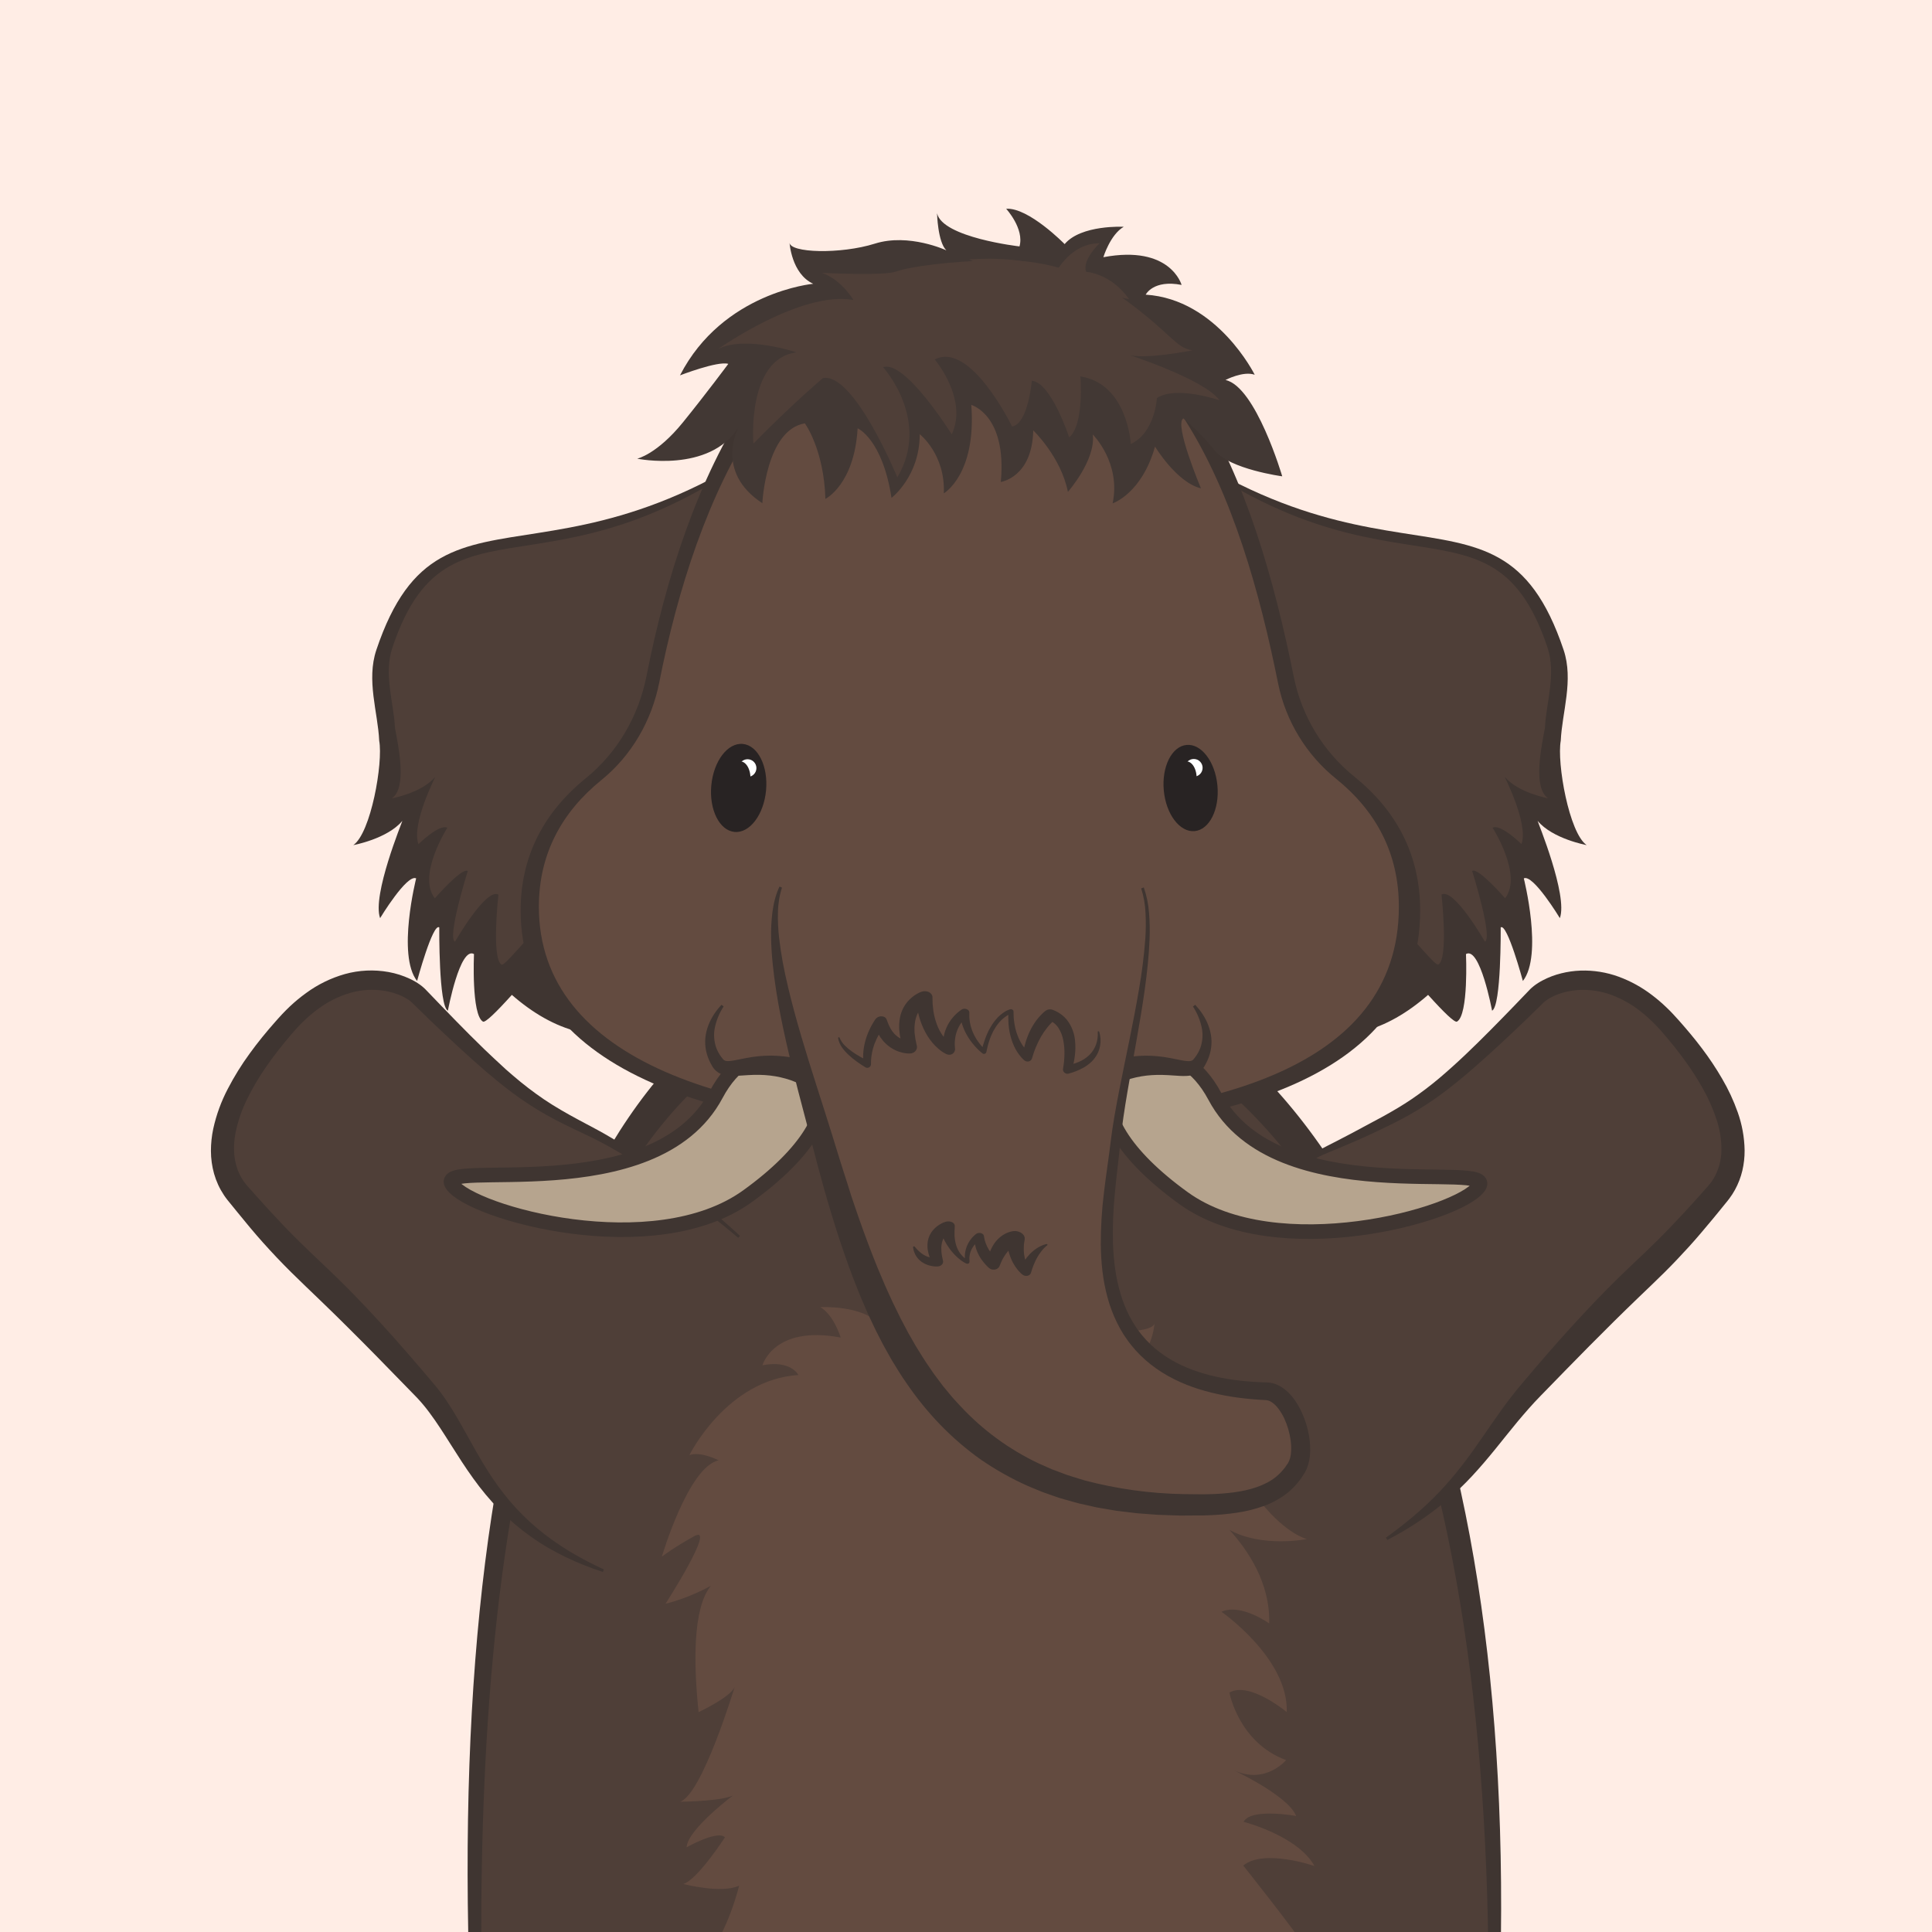 <svg width="320" height="320" viewBox="0 0 320 320" fill="none" xmlns="http://www.w3.org/2000/svg">
<rect x="0" y="0" width="320" height="320" fill="#808080" stroke="none"/>
<g clip-path="url(#clip0_2044_56898)">
<rect width="320" height="320" fill="#FFEDE5"/>
<path d="M77.553 320.015L248.604 320.758C249.79 224.556 218.589 155.999 156.843 155.999C102.121 155.99 75.577 217.516 77.553 320.015Z" fill="#3F3531"/>
<path d="M157.175 163.718C90.416 164.008 79.48 251.367 79.71 322.603H246.508C245.352 228.192 217.113 163.458 157.175 163.718Z" fill="#4F3F38"/>
<path d="M122.425 204.861C117.742 200.643 106.754 191.877 97.762 187.393C88.677 182.868 85.248 181.075 69.33 164.947C67.012 162.598 57.147 158.775 47.448 169.684C32.441 186.563 37.066 194.91 39.346 197.625C51.908 212.584 50.197 207.92 70.38 230.272C77.934 238.634 79.671 252.287 99.927 260.155" fill="#4F3F38"/>
<path d="M122.273 205.027C120.609 203.598 118.894 202.224 117.157 200.883C115.419 199.541 113.656 198.233 111.868 196.964C110.08 195.694 108.276 194.449 106.434 193.264C104.593 192.078 102.718 190.943 100.822 189.88L99.384 189.108C98.906 188.848 98.414 188.62 97.931 188.374C97.448 188.129 96.948 187.897 96.444 187.663C95.94 187.429 95.446 187.191 94.948 186.951C92.954 185.996 90.96 184.981 89.039 183.814C87.125 182.645 85.283 181.361 83.523 179.969L82.222 178.923L80.942 177.855L80.303 177.318L79.677 176.76L78.424 175.662L75.964 173.432L73.537 171.168L71.136 168.89L68.766 166.58L68.19 166.023C68.049 165.888 67.898 165.764 67.739 165.651C67.365 165.393 66.969 165.168 66.555 164.978C65.679 164.578 64.754 164.293 63.805 164.129C61.865 163.798 59.875 163.911 57.985 164.46C56.057 165.029 54.247 165.939 52.64 167.147C51.814 167.756 51.029 168.42 50.293 169.135C49.921 169.492 49.55 169.866 49.204 170.25C49.028 170.436 48.855 170.637 48.68 170.832L48.152 171.443C46.755 173.082 45.422 174.768 44.207 176.517C42.992 178.239 41.912 180.053 40.977 181.943C40.062 183.765 39.396 185.703 38.998 187.704C38.636 189.644 38.669 191.589 39.216 193.318C39.481 194.173 39.88 194.981 40.398 195.711C40.526 195.897 40.661 196.066 40.803 196.235L40.916 196.367L41.052 196.519L41.323 196.826L42.412 198.051C43.861 199.684 45.339 201.279 46.827 202.849C48.316 204.419 49.847 205.919 51.408 207.422C52.969 208.925 54.597 210.42 56.176 211.984C59.356 215.089 62.37 218.354 65.319 221.647C66.776 223.32 68.248 224.961 69.67 226.648L71.82 229.177C72.574 230.067 73.278 230.997 73.929 231.965C75.219 233.871 76.302 235.834 77.376 237.753C78.45 239.673 79.493 241.574 80.643 243.393C81.774 245.214 83.032 246.953 84.408 248.597C85.795 250.226 87.314 251.737 88.95 253.116C89.771 253.809 90.622 254.469 91.508 255.093C92.395 255.718 93.292 256.323 94.222 256.89C96.094 258.018 98.029 259.038 100.018 259.945L99.856 260.361C97.74 259.683 95.675 258.858 93.673 257.894C92.672 257.407 91.686 256.881 90.715 256.318C89.744 255.754 88.802 255.143 87.888 254.485C86.044 253.18 84.321 251.71 82.741 250.094C81.164 248.471 79.711 246.732 78.394 244.891C77.075 243.068 75.874 241.174 74.698 239.316C73.522 237.458 72.368 235.627 71.108 233.946C70.492 233.114 69.829 232.318 69.123 231.561L66.834 229.211L62.24 224.504L59.934 222.171C59.166 221.391 58.382 220.633 57.615 219.856C56.847 219.079 56.059 218.328 55.288 217.557L52.943 215.283C51.377 213.772 49.784 212.269 48.199 210.696C46.614 209.124 45.062 207.487 43.57 205.818C42.078 204.15 40.663 202.433 39.266 200.712L38.218 199.422L37.673 198.751C37.469 198.494 37.276 198.228 37.093 197.954C36.368 196.865 35.816 195.669 35.458 194.41C35.115 193.18 34.939 191.908 34.936 190.63C34.936 189.397 35.065 188.167 35.321 186.96C35.828 184.646 36.644 182.411 37.748 180.315C38.804 178.281 40.014 176.33 41.368 174.48C42.696 172.638 44.129 170.895 45.618 169.213L46.175 168.587C46.361 168.375 46.563 168.158 46.762 167.948C47.162 167.528 47.569 167.114 47.994 166.714C48.846 165.908 49.752 165.16 50.704 164.475C52.639 163.054 54.813 161.991 57.122 161.336C59.482 160.679 61.959 160.564 64.37 161C65.591 161.221 66.778 161.6 67.9 162.128C68.486 162.402 69.046 162.728 69.573 163.103C69.861 163.311 70.134 163.539 70.389 163.787L70.978 164.397C74.014 167.556 77.055 170.726 80.193 173.761L81.379 174.887L81.972 175.444L82.576 176.002L83.772 177.111L85.001 178.178C86.636 179.585 88.351 180.899 90.135 182.112C91.921 183.316 93.805 184.388 95.732 185.427L98.644 186.983C99.131 187.252 99.629 187.507 100.109 187.789L101.549 188.629C105.32 190.944 108.96 193.464 112.453 196.179C114.206 197.523 115.917 198.915 117.606 200.331C119.296 201.747 120.951 203.2 122.57 204.705L122.273 205.027Z" fill="#3F3531"/>
<path d="M214.298 194.373C218.981 190.155 217.124 191.877 226.117 187.399C235.202 182.874 238.63 181.081 254.549 164.952C256.866 162.604 266.732 158.781 276.43 169.689C291.438 186.568 286.813 194.916 284.534 197.631C271.97 212.59 273.684 207.926 253.501 230.277C245.947 238.64 243.157 246.575 229.647 254.855" fill="#4F3F38"/>
<path d="M214.149 194.208C214.842 193.526 215.528 192.842 216.251 192.175C216.437 192.009 216.611 191.842 216.808 191.682C216.903 191.602 216.994 191.521 217.095 191.443L217.396 191.212C217.802 190.912 218.228 190.641 218.672 190.4C219.548 189.924 220.415 189.504 221.274 189.06C222.132 188.616 222.993 188.174 223.846 187.72L228.956 184.979C230.645 184.05 232.29 183.088 233.86 182.021C235.431 180.948 236.946 179.797 238.4 178.572C239.857 177.333 241.282 176.053 242.674 174.731C245.462 172.086 248.164 169.321 250.851 166.543L252.861 164.451L253.365 163.927L253.426 163.862L253.514 163.776C253.575 163.715 253.634 163.661 253.699 163.607C253.818 163.499 253.939 163.399 254.058 163.306C254.515 162.953 255.003 162.642 255.517 162.377C256.49 161.867 257.52 161.476 258.587 161.214C259.636 160.952 260.71 160.801 261.791 160.762C263.942 160.692 266.087 161.036 268.109 161.775C270.086 162.503 271.943 163.525 273.615 164.807C274.44 165.431 275.227 166.102 275.973 166.818C276.345 167.171 276.716 167.535 277.058 167.907C277.4 168.279 277.753 168.66 278.079 169.022C278.738 169.765 279.384 170.517 280.017 171.276C280.65 172.036 281.269 172.817 281.875 173.621C283.092 175.224 284.209 176.899 285.22 178.639C286.265 180.414 287.136 182.286 287.822 184.229C288.542 186.255 288.928 188.385 288.963 190.536C288.971 191.661 288.846 192.784 288.591 193.881C288.326 194.999 287.912 196.077 287.359 197.084C287.079 197.592 286.764 198.079 286.415 198.541C286.328 198.658 286.238 198.772 286.147 198.885L285.909 199.179L285.447 199.747C284.828 200.504 284.222 201.267 283.588 202.02C282.334 203.523 281.076 205.032 279.745 206.495C278.415 207.957 277.049 209.403 275.657 210.78C274.957 211.473 274.258 212.15 273.559 212.824L271.47 214.827C268.698 217.487 265.974 220.189 263.257 222.93C260.54 225.671 257.851 228.447 255.149 231.218C254.801 231.565 254.493 231.903 254.166 232.247C253.839 232.591 253.529 232.942 253.216 233.299C252.588 234.005 251.973 234.73 251.358 235.462C250.137 236.932 248.942 238.45 247.71 239.967C246.478 241.483 245.207 242.992 243.86 244.441C242.512 245.893 241.08 247.265 239.571 248.548C238.068 249.824 236.49 251.007 234.845 252.092C233.214 253.175 231.524 254.168 229.783 255.065L229.549 254.684C231.123 253.553 232.654 252.374 234.12 251.133C235.587 249.892 236.991 248.587 238.311 247.21C239.621 245.832 240.862 244.389 242.027 242.886C243.206 241.399 244.304 239.827 245.404 238.24C246.504 236.653 247.597 235.042 248.749 233.448C249.327 232.65 249.916 231.855 250.535 231.075C250.84 230.683 251.157 230.298 251.464 229.909L252.421 228.77C254.935 225.797 257.472 222.846 260.101 219.96C262.731 217.074 265.416 214.222 268.224 211.492C268.923 210.804 269.631 210.139 270.333 209.464L272.429 207.48C273.806 206.151 275.165 204.839 276.48 203.458C277.796 202.078 279.106 200.688 280.396 199.264C281.044 198.558 281.676 197.83 282.319 197.112L282.799 196.571L283.029 196.309C283.092 196.237 283.155 196.161 283.215 196.085C283.459 195.78 283.681 195.457 283.878 195.12C284.682 193.715 285.111 192.127 285.123 190.508C285.138 188.771 284.861 187.045 284.306 185.399C283.734 183.668 282.997 181.995 282.106 180.404C281.194 178.768 280.184 177.188 279.08 175.675C278.529 174.912 277.957 174.16 277.365 173.421C276.773 172.681 276.168 171.951 275.549 171.23C275.237 170.858 274.934 170.522 274.62 170.187C274.306 169.853 273.99 169.524 273.661 169.208C273.015 168.575 272.333 167.98 271.617 167.426C270.217 166.331 268.659 165.454 266.998 164.824C265.37 164.211 263.639 163.916 261.9 163.955C261.041 163.977 260.186 164.089 259.351 164.289C258.529 164.482 257.735 164.774 256.983 165.157C256.634 165.335 256.302 165.542 255.989 165.778C255.918 165.831 255.85 165.887 255.79 165.941C255.758 165.969 255.729 165.995 255.703 166.021L255.595 166.125L255.073 166.634L252.982 168.678C250.176 171.375 247.337 174.045 244.391 176.623C242.923 177.923 241.405 179.167 239.853 180.38C238.289 181.591 236.66 182.717 234.973 183.751C233.284 184.786 231.534 185.706 229.77 186.561C228.007 187.416 226.262 188.243 224.468 189.017C223.576 189.406 222.679 189.791 221.781 190.162C220.884 190.534 219.973 190.896 219.111 191.277C218.683 191.463 218.268 191.677 217.869 191.918L217.574 192.104L217.284 192.305C217.098 192.437 216.901 192.585 216.71 192.729C215.95 193.312 215.201 193.935 214.452 194.548L214.149 194.208Z" fill="#3F3531"/>
<path d="M144.476 59.91C95.259 105.453 73.611 74.087 62.339 107.64C60.646 112.676 62.597 118.01 62.807 122.672C62.807 122.672 62.807 122.672 62.807 122.683C63.483 126.35 61.426 137.987 58.518 139.977C58.518 139.977 64.16 138.949 66.643 135.957C66.67 136.035 61.581 148.317 62.958 152.072C62.958 152.072 67.399 144.723 68.928 145.488C68.928 145.488 65.713 158.196 69.082 162.483C69.082 162.483 71.684 152.838 72.756 153.604C72.756 153.604 72.652 166.638 74.184 167.403C74.184 167.403 76.179 156.698 78.506 158.021C78.506 158.021 78.053 168.098 79.993 169.21C80.364 169.425 82.154 167.701 84.781 164.783C88.216 167.786 91.906 169.938 95.772 170.88C117.941 176.284 140.783 148.937 145.219 130.741C149.655 112.544 161.223 44.412 144.476 59.91Z" fill="#3F3531"/>
<path d="M137.583 65.055C94.099 105.301 74.975 77.588 65.003 107.239C63.508 111.688 65.23 116.4 65.416 120.52C65.416 120.523 65.416 120.527 65.416 120.53C66.013 123.771 67.46 130.486 64.896 132.237C64.896 132.237 69.882 131.328 72.074 128.686C72.1 128.754 68.094 136.5 69.311 139.819C69.311 139.819 72.741 136.429 74.094 137.106C74.094 137.106 69.047 145.003 72.022 148.791C72.022 148.791 76.529 143.599 77.476 144.275C77.476 144.275 74.009 155.311 75.362 155.982C75.362 155.982 80.5 147.005 82.555 148.177C82.555 148.177 81.362 158.792 83.081 159.775C83.415 159.961 85.14 157.939 87.463 155.362C90.496 158.015 91.129 162.269 94.545 163.102C114.131 167.875 134.313 143.716 138.234 127.634C142.155 111.552 152.381 51.369 137.583 65.055Z" fill="#4F3F38"/>
<path d="M176.844 59.91C226.061 105.453 247.708 74.087 258.981 107.64C260.674 112.676 258.722 118.01 258.512 122.672C258.512 122.672 258.512 122.672 258.512 122.683C257.836 126.35 259.893 137.987 262.801 139.977C262.801 139.977 257.16 138.949 254.677 135.957C254.649 136.035 259.739 148.317 258.362 152.072C258.362 152.072 253.921 144.723 252.391 145.488C252.391 145.488 255.606 158.196 252.237 162.483C252.237 162.483 249.635 152.838 248.563 153.604C248.563 153.604 248.667 166.638 247.136 167.403C247.136 167.403 245.14 156.698 242.813 158.021C242.813 158.021 243.267 168.098 241.327 169.21C240.955 169.425 239.166 167.701 236.538 164.783C233.104 167.786 229.413 169.938 225.548 170.88C203.378 176.284 180.536 148.937 176.1 130.741C171.665 112.544 160.097 44.412 176.844 59.91Z" fill="#3F3531"/>
<path d="M183.736 65.055C227.22 105.295 246.344 77.582 256.308 107.226C257.795 111.675 256.082 116.387 255.896 120.507C255.896 120.51 255.896 120.514 255.896 120.517C255.299 123.757 253.852 130.473 256.416 132.224C256.416 132.224 251.43 131.315 249.238 128.673C249.212 128.741 253.218 136.487 252.001 139.806C252.001 139.806 248.571 136.416 247.218 137.093C247.218 137.093 252.265 144.99 249.29 148.778C249.29 148.778 244.783 143.586 243.836 144.262C243.836 144.262 247.303 155.298 245.95 155.969C245.95 155.969 240.812 146.992 238.757 148.164C238.757 148.164 239.95 158.779 238.231 159.762C237.896 159.948 236.172 157.926 233.849 155.349C230.816 158.002 230.183 162.256 226.767 163.089C207.181 167.862 186.999 143.703 183.078 127.621C179.157 111.539 168.938 51.369 183.736 65.055Z" fill="#4F3F38"/>
<path d="M224.377 128.68C219.201 124.525 215.64 118.692 214.309 112.19C207.907 80.316 195.299 44.581 161.152 44.581C128.388 44.581 113.355 80.074 107.092 111.922C105.791 118.562 102.309 124.61 97.057 128.873C90.182 134.448 86.235 141.685 86.235 150.818C86.235 177.541 119.587 187.904 160.728 187.904C201.869 187.904 235.224 179.167 235.224 150.818C235.224 141.536 231.255 134.248 224.377 128.68Z" fill="#3F3531"/>
<path d="M221.332 129.017C216.383 125.044 212.978 119.466 211.705 113.249C205.592 82.773 193.529 48.613 160.886 48.613C129.561 48.613 115.189 82.553 109.201 113C107.953 119.348 104.628 125.131 99.601 129.208C93.036 134.532 89.254 141.454 89.254 150.188C89.254 175.734 121.141 185.645 160.474 185.645C199.807 185.645 231.695 177.282 231.695 150.188C231.693 141.307 227.906 134.339 221.332 129.017Z" fill="#634B40"/>
<path d="M126.881 130.932C127.258 126.907 125.535 123.454 123.031 123.219C120.528 122.984 118.192 126.056 117.815 130.081C117.437 134.106 119.16 137.56 121.664 137.794C124.167 138.029 126.503 134.957 126.881 130.932Z" fill="#282323"/>
<path d="M197.872 137.658C200.325 137.428 202.013 134.046 201.643 130.105C201.273 126.164 198.986 123.155 196.533 123.385C194.081 123.615 192.393 126.997 192.762 130.938C193.132 134.879 195.42 137.888 197.872 137.658Z" fill="#282323"/>
<path d="M191.205 219.183C191.211 219.148 191.214 219.112 191.214 219.075C191.214 219.075 191.21 219.109 191.205 219.183Z" fill="#634B40"/>
<path d="M210.524 323.971L117.036 324.177C120.626 319.827 122.425 312.325 122.425 312.325C119.524 313.706 113.171 312.048 113.171 312.048C115.52 311.359 120.076 304.316 120.076 304.316C118.833 303.073 113.725 305.972 113.725 305.972C113.862 302.933 121.933 296.979 121.933 296.979C121.165 298.343 112.641 298.429 112.641 298.429C116.308 297.236 121.682 279.411 121.682 279.411C120.998 281.117 115.709 283.583 115.709 283.583C114.888 275.754 114.696 266.395 117.74 262.655C117.74 262.655 114.273 264.65 110.237 265.628C110.237 265.628 118.749 252.363 115.001 254.432C111.444 256.398 109.623 257.836 109.623 257.836C109.623 257.836 113.994 242.955 119.026 241.881C119.026 241.881 116.075 240.331 114.18 241.013C114.18 241.013 120.37 228.497 132.237 227.744C132.237 227.744 130.996 225.21 126.29 226.133C126.29 226.133 128.117 219.443 139.248 221.541C139.248 221.541 138.117 217.808 135.874 216.502C135.874 216.502 142.935 216.13 145.661 219.373C145.661 219.373 151.638 213.266 155.343 213.521C155.343 213.521 152.305 216.82 153.139 219.756C153.139 219.756 165.941 218.297 166.792 214.255C166.792 214.255 166.684 219.048 165.25 220.408C165.25 220.408 171.451 217.516 177.085 219.293C182.604 221.038 190.945 220.878 191.225 219.176C191.162 219.919 190.638 224.42 187.304 225.948C187.304 225.948 202.273 227.315 209.37 241.115C209.37 241.115 203.118 238.688 201.379 239.212C201.379 239.212 204.967 244.06 208.87 248.875C213.183 254.199 216.467 254.913 216.467 254.913C216.467 254.913 209.152 256.413 203.644 253.406C206.712 256.771 210.408 262.238 210.219 268.897C210.219 268.897 205.542 265.509 202.316 266.962C202.316 266.962 213.445 274.704 213.122 283.574C213.122 283.574 206.945 278.411 203.629 280.346C203.629 280.346 205.149 288.632 213.021 291.531C213.021 291.531 209.568 295.675 204.321 293.188C204.321 293.188 213.426 297.463 214.679 300.785C214.679 300.785 207.22 299.403 205.978 301.751C205.978 301.751 214.954 304.041 217.717 309.071C217.717 309.071 209.316 306.161 205.921 308.997C205.921 308.997 214.539 319.818 216.327 322.719C218.115 325.62 210.524 323.971 210.524 323.971Z" fill="#634B40"/>
<path d="M120.628 60.269C120.628 60.269 117.036 65.115 113.133 69.933C108.82 75.258 105.539 75.971 105.539 75.971C105.539 75.971 117.471 78.417 122.313 70.794C122.313 70.794 118.277 78.13 126.268 83.341C126.268 83.341 126.851 71.188 133.311 70.123C133.311 70.123 136.47 74.414 136.712 82.633C136.712 82.633 141.508 80.279 142.049 70.943C142.049 70.943 146.137 72.669 147.663 82.464C147.663 82.464 152.349 78.892 152.334 71.916C152.334 71.916 156.599 75.226 156.326 81.71C156.326 81.71 161.745 78.603 160.877 67.068C160.877 67.068 166.807 68.709 165.763 79.823C165.763 79.823 170.966 79.106 171.139 71.286C171.139 71.286 175.745 75.696 176.877 81.47C176.877 81.47 181.497 76.237 181.004 71.972C181.004 71.972 185.7 76.631 184.286 83.371C184.286 83.371 189.118 81.78 191.307 73.966C191.307 73.966 194.877 79.903 198.913 80.886C198.913 80.886 194.377 70.108 196.014 69.303C197.907 70.889 199.633 72.663 201.167 74.598C203.681 77.731 212.378 78.894 212.378 78.894C212.378 78.894 208.007 64.015 202.975 62.939C202.975 62.939 205.926 61.391 207.82 62.071C207.82 62.071 201.631 49.555 189.762 48.805C189.762 48.805 191.006 46.268 195.709 47.193C195.709 47.193 193.881 40.504 182.751 42.602C182.751 42.602 183.883 38.866 186.124 37.562C186.124 37.562 179.062 37.19 176.338 40.431C176.338 40.431 170.362 34.325 166.654 34.579C166.654 34.579 169.693 37.88 168.86 40.814C168.86 40.814 156.057 39.355 155.205 35.313C155.205 35.313 155.313 40.108 156.748 41.466C156.748 41.466 150.549 38.575 144.914 40.351C139.28 42.128 130.707 41.931 130.765 40.128C130.765 40.128 131.057 45.331 134.694 47.004C134.694 47.004 119.725 48.372 112.628 62.171C112.639 62.171 118.894 59.744 120.628 60.269Z" fill="#423834"/>
<path d="M244.945 196.551C241.647 201.245 211.496 209.624 196.02 198.441C186.066 191.253 182.168 184.381 183.814 179.432C185.594 174.082 195.522 170.884 201.227 181.612C211.501 200.918 248.182 191.946 244.945 196.551Z" fill="#B6A48E" stroke="#3F3531" stroke-width="2.416" stroke-miterlimit="10"/>
<path d="M197.777 166.567C198.801 167.848 201.542 171.969 198.521 176.121C196.402 179.036 190.917 172.928 178.906 180.254L176.44 167.887" fill="#634B40"/>
<path d="M197.95 166.428C198.415 166.909 198.832 167.433 199.195 167.994C199.381 168.275 199.552 168.567 199.71 168.87C199.868 169.173 200.004 169.487 200.13 169.81C200.254 170.136 200.358 170.469 200.442 170.808C200.528 171.153 200.59 171.504 200.628 171.858C200.701 172.583 200.664 173.316 200.518 174.03C200.366 174.75 200.116 175.445 199.775 176.097C199.695 176.264 199.6 176.42 199.508 176.576L199.437 176.695L199.402 176.754L199.35 176.827C199.277 176.924 199.203 177.013 199.128 177.115C198.783 177.498 198.348 177.79 197.863 177.964L197.515 178.072L197.186 178.137C197.081 178.157 196.975 178.171 196.869 178.18C196.766 178.18 196.655 178.206 196.562 178.206C196.367 178.215 196.17 178.223 195.992 178.219C195.813 178.215 195.62 178.219 195.455 178.204C194.758 178.17 194.122 178.111 193.498 178.079C192.873 178.048 192.269 178.027 191.669 178.037C191.069 178.046 190.482 178.092 189.896 178.152C188.728 178.288 187.578 178.548 186.466 178.929C185.351 179.338 184.274 179.843 183.245 180.438L180.124 182.227L177.202 183.9L176.645 180.703C176.459 179.668 176.336 178.622 176.229 177.572C176.121 176.522 176.043 175.465 175.998 174.413C175.953 173.361 175.939 172.282 175.968 171.204C175.988 170.11 176.075 169.019 176.229 167.937L176.667 167.849C177.221 168.791 177.718 169.765 178.154 170.767C178.592 171.75 178.988 172.742 179.356 173.74C179.724 174.738 180.051 175.744 180.358 176.754C180.664 177.765 180.941 178.782 181.173 179.806L177.702 178.284C178.871 177.537 180.117 176.918 181.419 176.439C182.742 175.955 184.101 175.579 185.485 175.314C186.87 175.029 188.279 174.875 189.694 174.852C191.082 174.851 192.468 174.984 193.83 175.249L195.718 175.621C195.865 175.647 196.012 175.675 196.148 175.693C196.283 175.712 196.415 175.729 196.543 175.744C196.748 175.767 196.954 175.767 197.159 175.744C197.292 175.725 197.419 175.675 197.53 175.599C197.56 175.571 197.59 175.543 197.621 175.517L197.647 175.498L197.681 175.457L197.748 175.376C197.837 175.266 197.934 175.156 198.008 175.041C198.342 174.59 198.612 174.095 198.812 173.571C199.203 172.47 199.279 171.281 199.032 170.139C198.767 168.919 198.28 167.758 197.595 166.714L197.95 166.428Z" fill="#3F3531"/>
<path d="M123.821 128.686C124.63 128.686 125.287 128.029 125.287 127.22C125.287 126.41 124.63 125.753 123.821 125.753C123.011 125.753 122.354 126.41 122.354 127.22C122.354 128.029 123.011 128.686 123.821 128.686Z" fill="white"/>
<path d="M197.724 128.641C198.533 128.641 199.19 127.985 199.19 127.175C199.19 126.365 198.533 125.709 197.724 125.709C196.914 125.709 196.257 126.365 196.257 127.175C196.257 127.985 196.914 128.641 197.724 128.641Z" fill="white"/>
<path d="M124.283 129.381C124.444 127.662 123.708 126.187 122.64 126.087C121.571 125.987 120.574 127.299 120.412 129.017C120.251 130.736 120.987 132.211 122.056 132.311C123.124 132.411 124.122 131.099 124.283 129.381Z" fill="#282323"/>
<path d="M198.184 129.38C198.345 127.662 197.61 126.187 196.541 126.087C195.472 125.986 194.475 127.298 194.313 129.017C194.152 130.736 194.888 132.21 195.957 132.311C197.026 132.411 198.023 131.099 198.184 129.38Z" fill="#282323"/>
<path d="M154.827 59.546C154.827 59.546 160.387 66.089 157.638 71.948C157.638 71.948 149.923 59.562 146.265 60.813C146.265 60.813 154.256 69.601 148.624 79.062C148.624 79.062 141.462 61.646 136.307 62.623C136.307 62.623 131.234 66.897 124.785 73.477C124.785 73.477 123.626 59.464 131.91 58.36C131.91 58.36 123.497 55.526 118.978 57.786C118.978 57.786 132.651 48.123 141.343 49.685C141.343 49.685 139.471 46.395 136.139 45.19C136.139 45.19 146.36 45.724 148.421 44.978C150.872 44.092 157.471 43.306 164.451 43.094C172.096 42.867 179.724 44.663 186.998 50.117C194.271 55.571 194.711 57.55 197.497 58.029C197.497 58.029 189.096 59.702 186.719 58.683C186.719 58.683 199.47 62.783 201.988 66.302C201.988 66.302 194.801 63.82 191.614 65.931C191.614 65.931 191.366 71.589 187.297 73.55C187.297 73.55 186.769 63.562 178.947 62.346C178.947 62.346 179.616 70.337 177.089 72.44C177.089 72.44 174.116 63.335 170.906 63.069C170.906 63.069 170.288 70.224 167.63 70.644C167.627 70.63 160.738 56.418 154.827 59.546Z" fill="#4F3F38"/>
<path d="M174.861 45.188C174.861 45.188 177.228 40.294 182.123 40.294C182.123 40.294 179.124 43.135 179.914 45.03C179.914 45.03 184.002 45.24 187.009 49.555C187.009 49.555 180.544 47.872 179.282 50.399C179.282 50.399 182.123 54.03 182.123 57.029C182.123 57.029 176.123 52.293 173.913 53.24C173.913 53.24 178.301 59.207 174.915 64.976C174.915 64.976 171.068 54.692 166.387 55.58C166.387 55.58 157.608 55.952 151.747 61.924C151.747 61.924 153.345 53.19 160.87 52.185C160.87 52.185 153.228 49.609 149.123 51.663C149.123 51.663 157.33 45.64 165.224 47.062C165.224 47.062 163.525 44.073 160.492 42.973C160.492 42.977 170.418 42.079 174.861 45.188Z" fill="#4F3F38"/>
<path d="M74.894 196.235C78.194 200.929 108.343 209.308 123.821 198.125C133.774 190.937 137.673 184.065 136.026 179.118C134.246 173.766 124.319 170.57 118.614 181.296C108.339 200.602 71.658 191.63 74.894 196.235Z" fill="#B6A48E" stroke="#3F3531" stroke-width="2.416" stroke-miterlimit="10"/>
<path d="M119.68 166.567C118.655 167.848 115.915 171.969 118.937 176.121C121.057 179.036 126.541 172.928 138.553 180.254L141.008 167.887" fill="#634B40"/>
<path d="M119.855 166.705C119.169 167.748 118.682 168.909 118.417 170.13C118.171 171.272 118.247 172.46 118.638 173.562C118.837 174.087 119.108 174.581 119.442 175.032C119.52 175.147 119.612 175.257 119.703 175.366L119.769 175.448L119.803 175.489L119.827 175.508C119.859 175.533 119.89 175.56 119.918 175.589C120.029 175.665 120.157 175.715 120.29 175.734C120.494 175.758 120.701 175.758 120.905 175.734C121.033 175.719 121.159 175.708 121.303 175.684C121.446 175.66 121.583 175.638 121.73 175.612L123.62 175.24C124.982 174.974 126.367 174.841 127.755 174.842C129.17 174.865 130.579 175.02 131.966 175.305C133.348 175.57 134.707 175.945 136.03 176.429C137.331 176.909 138.577 177.528 139.746 178.275L136.273 179.797C136.505 178.773 136.786 177.752 137.091 176.745C137.395 175.738 137.73 174.729 138.092 173.731C138.455 172.733 138.854 171.739 139.295 170.758C139.73 169.756 140.226 168.781 140.781 167.84L141.218 167.928C141.372 169.01 141.459 170.101 141.48 171.194C141.508 172.272 141.493 173.341 141.45 174.404C141.408 175.467 141.324 176.52 141.218 177.563C141.112 178.605 140.982 179.659 140.802 180.694L140.244 183.89L137.325 182.218L134.201 180.428C133.174 179.834 132.097 179.329 130.982 178.919C129.869 178.539 128.719 178.278 127.55 178.143C126.965 178.083 126.376 178.033 125.777 178.027C125.179 178.022 124.573 178.027 123.949 178.07C123.324 178.113 122.689 178.161 121.994 178.195C121.819 178.195 121.644 178.21 121.457 178.21C121.269 178.21 121.085 178.21 120.884 178.197C120.792 178.197 120.68 178.18 120.58 178.171C120.473 178.162 120.367 178.148 120.262 178.128L119.931 178.063L119.585 177.955C119.106 177.781 118.677 177.491 118.337 177.111C118.261 177.017 118.186 176.925 118.116 176.823L118.062 176.751L118.026 176.691L117.958 176.572C117.863 176.416 117.772 176.26 117.688 176.093C117.347 175.441 117.097 174.746 116.945 174.027C116.799 173.312 116.761 172.58 116.833 171.854C116.872 171.501 116.935 171.15 117.019 170.804C117.105 170.466 117.21 170.133 117.333 169.806C117.457 169.486 117.597 169.172 117.753 168.866C117.911 168.563 118.084 168.271 118.266 167.991C118.631 167.431 119.048 166.906 119.511 166.424L119.855 166.705Z" fill="#3F3531"/>
<path d="M189.238 147.059C192.398 155.7 186.063 176.756 184.743 189.345C183.409 202.065 176.87 229.281 209.775 230.437C213.913 230.582 216.836 239.543 214.736 243.102C212.146 247.487 207.348 249.121 199.333 249.266C157.961 250.009 146.39 225.23 136.336 189.345C132.742 176.554 125.679 155.544 129.301 146.97" fill="#634B40"/>
<path d="M189.447 146.983C189.923 148.346 190.216 149.767 190.318 151.208C190.434 152.637 190.463 154.072 190.406 155.505C190.3 158.363 189.98 161.2 189.592 164.023C188.793 169.665 187.685 175.247 186.741 180.835C186.503 182.231 186.278 183.623 186.076 185.026C185.873 186.429 185.687 187.813 185.557 189.216C185.288 192.067 184.903 194.877 184.652 197.683C184.373 200.469 184.271 203.27 184.347 206.069C184.45 208.844 184.797 211.6 185.574 214.205C185.948 215.502 186.446 216.759 187.061 217.961C187.366 218.554 187.703 219.131 188.07 219.689C188.255 219.96 188.441 220.246 188.646 220.505L188.945 220.9L189.263 221.285C190.961 223.329 193.154 224.918 195.581 226.074C198.008 227.23 200.654 227.949 203.354 228.397C204.705 228.625 206.077 228.768 207.454 228.861C207.799 228.882 208.143 228.91 208.487 228.925L209.524 228.964H209.784C209.817 228.964 209.892 228.964 209.957 228.975L210.156 228.993C210.417 229.019 210.677 229.067 210.931 229.136C211.407 229.277 211.861 229.485 212.28 229.753C213.022 230.237 213.672 230.849 214.201 231.56C214.693 232.207 215.119 232.903 215.472 233.635C216.161 235.057 216.63 236.575 216.864 238.138C216.986 238.937 217.031 239.746 217 240.554C216.974 241.444 216.799 242.324 216.479 243.155C216.389 243.385 216.283 243.608 216.164 243.824L216.119 243.906L216.08 243.971L215.998 244.099L215.835 244.356C215.725 244.525 215.621 244.7 215.502 244.865L215.13 245.354C214.879 245.678 214.61 245.989 214.324 246.283C214.185 246.434 214.037 246.578 213.881 246.712L213.424 247.128C212.172 248.149 210.751 248.943 209.226 249.477C207.779 249.986 206.285 250.351 204.767 250.566C203.301 250.78 201.824 250.914 200.344 250.968C199.972 250.981 199.612 251.001 199.249 251.007H198.164L195.995 251.023C195.809 251.023 195.624 251.023 195.453 251.023L194.91 251.005L193.823 250.971C193.098 250.945 192.373 250.931 191.649 250.893L189.475 250.73L188.387 250.646C188.016 250.615 187.665 250.563 187.302 250.52L185.13 250.256L184.858 250.223L184.587 250.178L184.046 250.085L182.965 249.899L181.883 249.713L181.612 249.667L181.344 249.606L180.807 249.485L178.657 249.002C177.946 248.816 177.239 248.606 176.53 248.409C176.177 248.307 175.82 248.212 175.467 248.104L174.419 247.744L173.37 247.372C173.021 247.249 172.67 247.136 172.33 246.987L170.275 246.138C167.553 244.923 164.948 243.464 162.49 241.778C160.057 240.052 157.79 238.105 155.717 235.96C153.661 233.824 151.79 231.518 150.125 229.066C149.272 227.862 148.518 226.602 147.748 225.349C147.031 224.072 146.288 222.807 145.645 221.499C145.31 220.85 144.972 220.198 144.669 219.542L143.74 217.567C143.171 216.234 142.569 214.911 142.047 213.564C140.96 210.88 140.003 208.162 139.092 205.436C138.652 204.07 138.204 202.704 137.791 201.331C137.379 199.957 136.968 198.586 136.578 197.211C136.188 195.836 135.82 194.455 135.441 193.078L134.363 188.945L132.202 180.709C131.844 179.331 131.495 177.949 131.155 176.563C130.815 175.177 130.483 173.789 130.172 172.393C129.862 170.997 129.561 169.606 129.282 168.193C129.003 166.781 128.753 165.376 128.539 163.958C128.11 161.121 127.768 158.259 127.717 155.369C127.688 153.92 127.764 152.472 127.942 151.034C128.145 149.601 128.474 148.161 129.109 146.845L129.52 147.018C129.097 148.34 128.873 149.718 128.853 151.106C128.817 152.501 128.879 153.897 129.039 155.284C129.199 156.674 129.406 158.059 129.661 159.439C129.914 160.82 130.219 162.193 130.544 163.561C131.845 169.037 133.53 174.432 135.245 179.832C136.104 182.532 136.981 185.232 137.823 187.962L139.077 192.024C139.507 193.37 139.921 194.721 140.363 196.059L141.008 198.11C141.224 198.781 141.46 199.443 141.685 200.11C142.131 201.446 142.614 202.765 143.086 204.086C144.052 206.72 145.046 209.338 146.161 211.891C146.689 213.183 147.291 214.433 147.862 215.701C148.48 216.94 149.058 218.202 149.72 219.417L150.203 220.332C150.285 220.484 150.363 220.64 150.446 220.789L150.703 221.237L151.729 223.026C152.459 224.186 153.158 225.37 153.949 226.481L154.527 227.326C154.713 227.613 154.931 227.884 155.129 228.15L155.741 228.969L156.045 229.378L156.198 229.582L156.361 229.778L157.662 231.346C157.767 231.479 157.879 231.607 157.997 231.729L158.34 232.1L159.026 232.844C162.705 236.82 167.111 240.054 172.006 242.373L173.865 243.202C174.171 243.349 174.493 243.46 174.811 243.574L175.766 243.932L176.723 244.293C177.046 244.402 177.373 244.499 177.698 244.601C178.353 244.802 178.999 245.016 179.659 245.205C185.01 246.619 190.512 247.38 196.045 247.472L198.136 247.493L199.182 247.504C199.53 247.504 199.87 247.491 200.216 247.485C201.575 247.46 202.931 247.362 204.28 247.192C206.924 246.84 209.47 246.118 211.341 244.616L211.676 244.319C211.792 244.225 211.902 244.124 212.003 244.014C212.216 243.804 212.416 243.581 212.601 243.347L212.882 242.994C212.973 242.873 213.051 242.741 213.136 242.622L213.263 242.436L213.328 242.341L213.359 242.295L213.376 242.26C213.431 242.166 213.479 242.068 213.519 241.966C213.616 241.735 213.69 241.495 213.74 241.249C213.761 241.111 213.79 240.979 213.807 240.838C213.824 240.697 213.844 240.558 213.846 240.407C213.88 239.799 213.856 239.189 213.774 238.586C213.607 237.332 213.254 236.111 212.726 234.962C212.469 234.409 212.157 233.883 211.796 233.392C211.488 232.952 211.105 232.571 210.665 232.264C210.488 232.142 210.296 232.046 210.092 231.978C210.004 231.951 209.914 231.933 209.823 231.922L209.758 231.913C209.727 231.906 209.696 231.902 209.665 231.902L209.394 231.887L208.303 231.822C207.931 231.797 207.576 231.762 207.212 231.732C205.759 231.599 204.306 231.418 202.862 231.141C199.976 230.601 197.101 229.761 194.423 228.412C191.745 227.063 189.278 225.195 187.391 222.82L187.038 222.376L186.706 221.917C186.479 221.614 186.284 221.291 186.074 220.988C185.674 220.35 185.309 219.691 184.979 219.014C184.326 217.672 183.804 216.27 183.42 214.827C182.645 211.964 182.359 209.03 182.324 206.131C182.318 203.249 182.494 200.369 182.852 197.51C183.179 194.667 183.636 191.857 183.967 189.06C184.137 187.631 184.36 186.217 184.6 184.81C184.84 183.404 185.104 182 185.377 180.603C186.468 175.017 187.707 169.479 188.646 163.893C189.137 161.11 189.489 158.303 189.699 155.484C189.797 154.08 189.81 152.672 189.738 151.266C189.681 149.868 189.439 148.484 189.017 147.15L189.447 146.983Z" fill="#3F3531"/>
<path d="M182.058 170.873C182.299 171.63 182.352 172.434 182.212 173.216C182.076 173.999 181.742 174.734 181.242 175.351C180.99 175.675 180.698 175.966 180.373 176.217C180.217 176.353 180.038 176.465 179.869 176.589C179.7 176.714 179.518 176.814 179.33 176.909C178.593 177.304 177.811 177.611 177.002 177.823C176.823 177.872 176.632 177.853 176.466 177.77C176.3 177.688 176.17 177.547 176.1 177.375C176.061 177.27 176.05 177.157 176.067 177.046C176.067 177.018 176.076 177.004 176.08 176.976C176.143 176.615 176.201 176.214 176.236 175.829C176.271 175.444 176.295 175.047 176.305 174.656C176.324 173.88 176.262 173.104 176.119 172.341C175.988 171.597 175.713 170.887 175.309 170.249C174.917 169.65 174.342 169.193 173.67 168.948C174.119 168.901 174.344 168.881 174.798 168.844L174.731 168.894L174.645 168.964C174.588 169.011 174.528 169.065 174.471 169.115C174.354 169.219 174.236 169.327 174.127 169.44C173.902 169.667 173.69 169.906 173.491 170.156C173.093 170.65 172.732 171.173 172.413 171.722C172.101 172.276 171.823 172.848 171.579 173.436C171.445 173.727 171.351 174.032 171.237 174.331C171.124 174.63 171.051 174.941 170.949 175.246C170.949 175.279 170.934 175.294 170.923 175.327C170.856 175.512 170.72 175.663 170.544 175.749C170.368 175.835 170.166 175.85 169.979 175.79C169.885 175.764 169.796 175.721 169.717 175.664C169.635 175.604 169.609 175.576 169.557 175.534C169.505 175.491 169.476 175.457 169.435 175.42C169.353 175.344 169.288 175.268 169.214 175.192C169.076 175.043 168.947 174.888 168.827 174.725C168.592 174.414 168.381 174.086 168.195 173.744C167.847 173.09 167.578 172.396 167.396 171.678C167.344 171.468 167.316 171.364 167.264 171.154C167.212 170.944 167.208 170.838 167.169 170.628L167.123 170.364C167.112 170.26 167.106 170.206 167.097 170.102L167.041 169.576C167.023 169.227 167.017 168.879 167 168.531C167.013 168.117 167.021 167.911 167.034 167.496C167.259 167.641 167.372 167.714 167.591 167.868C167.52 167.886 167.45 167.908 167.381 167.935C167.303 167.967 167.223 167.998 167.145 168.035L166.913 168.152L166.69 168.288C166.401 168.478 166.131 168.694 165.883 168.935C165.401 169.408 164.991 169.949 164.666 170.542C164.48 170.827 164.363 171.133 164.217 171.43C164.07 171.728 163.973 172.046 163.86 172.36C163.746 172.674 163.674 172.991 163.583 173.309C163.495 173.694 163.451 173.887 163.365 174.272C163.339 174.369 163.277 174.452 163.191 174.504C163.105 174.556 163.003 174.574 162.905 174.552C162.841 174.54 162.781 174.514 162.73 174.474C162.463 174.264 162.208 174.039 161.966 173.8C161.732 173.566 161.503 173.324 161.292 173.071C160.864 172.571 160.484 172.031 160.158 171.458C159.829 170.893 159.565 170.294 159.368 169.671C159.268 169.362 159.186 169.048 159.123 168.73C159.056 168.413 159.034 168.093 158.985 167.771C159.504 167.957 159.76 168.059 160.269 168.262L160.21 168.31L160.138 168.372C160.087 168.414 160.039 168.459 159.991 168.505C159.89 168.595 159.805 168.691 159.706 168.792C159.527 168.989 159.36 169.197 159.208 169.416C158.913 169.839 158.674 170.298 158.497 170.782C158.327 171.251 158.218 171.74 158.173 172.237C158.146 172.484 158.134 172.732 158.138 172.98C158.138 173.227 158.173 173.475 158.186 173.724V173.766C158.186 174.008 158.093 174.24 157.925 174.413C157.757 174.586 157.528 174.688 157.287 174.695C157.115 174.707 156.943 174.677 156.785 174.606L156.709 174.571L156.655 174.543L156.553 174.491C156.488 174.458 156.434 174.424 156.367 174.389C156.246 174.322 156.148 174.249 156.036 174.179C155.83 174.037 155.632 173.884 155.443 173.72C155.258 173.564 155.087 173.391 154.91 173.224C154.734 173.056 154.59 172.872 154.429 172.696C153.844 171.991 153.354 171.213 152.972 170.381C152.602 169.585 152.313 168.755 152.11 167.902C152.026 167.482 151.944 167.06 151.872 166.638C151.816 166.131 151.79 165.876 151.736 165.369C152.479 165.705 152.851 165.88 153.572 166.238C153.62 166.222 153.572 166.238 153.55 166.251L153.464 166.298C153.4 166.331 153.338 166.368 153.279 166.409C153.148 166.492 153.023 166.584 152.907 166.686C152.786 166.788 152.673 166.898 152.567 167.015C152.463 167.132 152.381 167.264 152.273 167.387C152.175 167.548 152.126 167.63 152.03 167.792C151.933 167.954 151.909 168.052 151.831 168.225C151.717 168.526 151.633 168.837 151.578 169.154C151.52 169.476 151.484 169.802 151.47 170.13C151.456 170.293 151.47 170.464 151.47 170.631C151.47 170.799 151.47 170.966 151.491 171.135C151.541 171.471 151.576 171.811 151.63 172.15C151.718 172.558 151.76 172.761 151.846 173.17C151.846 173.2 151.855 173.213 151.863 173.242C151.976 173.789 151.578 174.328 150.976 174.461C150.905 174.476 150.833 174.485 150.761 174.489C150.655 174.489 150.612 174.489 150.551 174.489C150.489 174.489 150.439 174.489 150.387 174.489C150.279 174.489 150.179 174.472 150.08 174.461C149.982 174.45 149.883 174.435 149.787 174.417C149.69 174.398 149.601 174.385 149.501 174.361C149.312 174.319 149.126 174.267 148.943 174.205C148.854 174.175 148.757 174.147 148.674 174.112L148.415 174.002C147.759 173.71 147.159 173.302 146.646 172.798L146.295 172.426C146.191 172.296 146.094 172.166 145.994 172.034L145.845 171.849L145.723 171.644C145.626 171.481 145.578 171.399 145.479 171.235C145.338 170.957 145.215 170.678 145.095 170.394C144.987 170.048 144.931 169.877 144.823 169.531C145.576 169.572 145.949 169.6 146.693 169.665C146.613 169.762 146.507 169.894 146.418 170.016C146.328 170.139 146.232 170.269 146.148 170.388C145.972 170.646 145.81 170.912 145.656 171.18C145.356 171.709 145.094 172.259 144.872 172.826C144.665 173.372 144.51 173.935 144.409 174.51C144.304 175.074 144.255 175.647 144.264 176.221V176.301C144.255 176.403 144.222 176.502 144.165 176.587C144.109 176.673 144.033 176.744 143.942 176.792C143.852 176.841 143.751 176.866 143.648 176.866C143.546 176.865 143.445 176.839 143.355 176.79C143.086 176.632 142.853 176.481 142.612 176.32C142.37 176.158 142.132 175.998 141.902 175.827C141.437 175.491 140.993 175.127 140.571 174.738C140.464 174.645 140.365 174.541 140.265 174.441C140.164 174.341 140.062 174.24 139.973 174.131L139.698 173.807L139.449 173.465C139.126 173.005 138.909 172.48 138.812 171.927C138.81 171.896 138.82 171.866 138.839 171.843C138.859 171.819 138.886 171.803 138.916 171.798C138.941 171.79 138.968 171.791 138.993 171.802C139.017 171.812 139.038 171.83 139.05 171.854V171.854C139.25 172.34 139.542 172.782 139.912 173.155C140.291 173.538 140.706 173.885 141.149 174.192C141.598 174.508 142.063 174.8 142.543 175.065C143.017 175.335 143.517 175.604 143.993 175.822C143.621 176.048 143.435 176.164 143.078 176.396C142.97 175.762 142.937 175.118 142.978 174.476C143.02 173.825 143.124 173.179 143.29 172.547C143.457 171.898 143.681 171.265 143.961 170.656C144.104 170.347 144.256 170.039 144.426 169.736C144.511 169.583 144.598 169.431 144.691 169.279C144.784 169.126 144.877 168.983 145 168.808C145.163 168.598 145.39 168.446 145.647 168.376C145.905 168.305 146.178 168.321 146.425 168.42C146.521 168.459 146.607 168.517 146.68 168.591C146.753 168.664 146.81 168.752 146.849 168.847C146.864 168.888 146.873 168.907 146.888 168.948L147.154 169.656C147.269 169.877 147.367 170.104 147.484 170.319L147.67 170.626L147.765 170.78C147.811 170.834 147.834 170.862 147.878 170.918L148.101 171.194L148.352 171.44C148.687 171.752 149.077 172.001 149.502 172.172L149.66 172.233C149.714 172.252 149.77 172.265 149.824 172.282C149.931 172.315 150.039 172.342 150.149 172.363C150.205 172.378 150.259 172.38 150.315 172.391C150.368 172.401 150.422 172.407 150.476 172.41C150.527 172.412 150.578 172.412 150.629 172.41C150.651 172.412 150.673 172.412 150.695 172.41H150.714C150.268 172.943 150.053 173.213 149.629 173.753C149.495 173.302 149.426 173.075 149.291 172.623C149.192 172.241 149.125 171.845 149.043 171.456C149.012 171.258 148.999 171.053 148.977 170.853C148.954 170.652 148.926 170.451 148.928 170.243C148.914 169.823 148.937 169.403 148.997 168.987C149.102 168.072 149.42 167.195 149.926 166.426C150.079 166.222 150.223 166.015 150.398 165.818C150.578 165.617 150.771 165.427 150.976 165.252C151.194 165.063 151.425 164.892 151.669 164.739C151.8 164.655 151.934 164.578 152.072 164.508C152.149 164.471 152.212 164.436 152.297 164.399C152.383 164.361 152.439 164.334 152.6 164.276C153.301 164.023 154.087 164.263 154.358 164.796C154.412 164.903 154.442 165.021 154.446 165.14V165.172C154.457 165.631 154.462 165.861 154.475 166.32C154.511 166.692 154.553 167.076 154.596 167.454C154.712 168.193 154.899 168.92 155.154 169.624C155.403 170.319 155.748 170.976 156.179 171.575C156.295 171.717 156.4 171.865 156.519 172.001C156.638 172.137 156.757 172.274 156.891 172.391C157.017 172.514 157.15 172.629 157.289 172.737C157.356 172.785 157.424 172.845 157.489 172.884L157.586 172.949L157.627 172.973L157.644 172.984C157.071 173.341 156.789 173.523 156.233 173.893C156.218 173.586 156.185 173.283 156.191 172.977C156.192 172.67 156.213 172.363 156.254 172.059C156.331 171.439 156.496 170.834 156.744 170.262C156.995 169.669 157.33 169.116 157.74 168.621C157.951 168.363 158.179 168.12 158.422 167.892C158.551 167.779 158.673 167.664 158.813 167.556C158.879 167.5 158.95 167.446 159.024 167.392L159.136 167.312L159.27 167.223C159.44 167.114 159.642 167.064 159.843 167.081C160.045 167.098 160.235 167.182 160.385 167.318C160.49 167.422 160.551 167.562 160.556 167.71V167.71C160.556 167.991 160.539 168.268 160.556 168.552C160.574 168.833 160.608 169.113 160.66 169.39C160.761 169.954 160.929 170.504 161.16 171.029C161.393 171.569 161.685 172.082 162.031 172.558C162.204 172.8 162.392 173.034 162.589 173.261C162.781 173.481 162.989 173.689 163.209 173.882L162.57 174.088C162.672 173.694 162.724 173.495 162.83 173.101C162.929 172.774 163.046 172.451 163.15 172.125C163.254 171.8 163.397 171.484 163.535 171.167C163.672 170.849 163.821 170.535 164.007 170.237C164.352 169.604 164.781 169.019 165.281 168.498C165.546 168.223 165.838 167.974 166.151 167.755L166.402 167.587L166.669 167.431C166.762 167.383 166.859 167.337 166.959 167.292C167.072 167.242 167.188 167.201 167.307 167.167C167.408 167.138 167.516 167.144 167.614 167.184C167.712 167.224 167.793 167.296 167.844 167.389C167.86 167.422 167.869 167.459 167.87 167.496C167.869 167.509 167.869 167.522 167.87 167.535L167.898 168.528C167.935 168.859 167.961 169.187 168.013 169.515C168.05 169.7 168.071 169.806 168.108 170L168.154 170.243C168.18 170.34 168.193 170.386 168.217 170.483C168.269 170.669 168.295 170.769 168.346 170.96C168.398 171.116 168.455 171.271 168.509 171.425C168.734 172.039 169.03 172.624 169.39 173.17C169.569 173.432 169.768 173.68 169.983 173.913C170.086 174.028 170.196 174.137 170.312 174.24C170.365 174.291 170.422 174.339 170.481 174.383L170.563 174.446C170.58 174.46 170.598 174.471 170.617 174.482C170.115 174.645 169.873 174.729 169.373 174.905C169.433 174.567 169.487 174.225 169.559 173.887C169.632 173.549 169.702 173.211 169.804 172.876C169.862 172.677 169.892 172.577 169.949 172.376C170.001 172.209 170.066 172.047 170.124 171.882C170.236 171.549 170.382 171.23 170.525 170.906C170.831 170.254 171.197 169.632 171.62 169.048C171.73 168.901 171.841 168.754 171.964 168.613C172.086 168.472 172.205 168.329 172.335 168.191C172.466 168.054 172.603 167.916 172.746 167.783C172.82 167.716 172.891 167.649 172.973 167.584L173.095 167.483C173.144 167.446 173.175 167.42 173.244 167.372C173.412 167.264 173.603 167.199 173.802 167.18C174 167.162 174.2 167.191 174.385 167.266C174.983 167.491 175.539 167.816 176.03 168.225C176.468 168.593 176.841 169.033 177.134 169.526C177.637 170.365 177.951 171.306 178.052 172.28C178.147 173.145 178.138 174.018 178.026 174.881C177.975 175.303 177.903 175.719 177.817 176.132C177.732 176.544 177.632 176.944 177.503 177.37C177.132 177.024 176.946 176.851 176.574 176.513C177.29 176.379 177.99 176.172 178.663 175.894C179.312 175.625 179.906 175.238 180.413 174.753C180.663 174.514 180.883 174.247 181.069 173.956C181.254 173.663 181.409 173.351 181.53 173.027C181.652 172.693 181.737 172.347 181.783 171.995C181.836 171.634 181.847 171.267 181.817 170.903V170.903C181.816 170.888 181.819 170.874 181.825 170.861C181.831 170.848 181.84 170.836 181.851 170.827C181.862 170.818 181.875 170.812 181.889 170.808C181.903 170.805 181.918 170.805 181.932 170.808C181.957 170.807 181.981 170.812 182.004 170.823C182.026 170.835 182.045 170.852 182.058 170.873V170.873Z" fill="#3F3531"/>
<path d="M173.512 206.205C173.137 206.499 172.8 206.838 172.508 207.214C172.225 207.571 171.972 207.952 171.752 208.351C171.648 208.55 171.536 208.743 171.449 208.95C171.362 209.156 171.263 209.355 171.187 209.561C171.111 209.767 171.035 209.977 170.958 210.184C170.88 210.436 170.841 210.555 170.761 210.815C170.637 211.217 170.163 211.421 169.702 211.291C169.57 211.255 169.448 211.192 169.342 211.105L169.288 211.061C169.212 210.999 169.193 210.983 169.148 210.944L169.046 210.851C168.977 210.787 168.924 210.73 168.86 210.665C168.747 210.542 168.636 210.421 168.539 210.293C168.343 210.051 168.164 209.797 168.002 209.531C167.695 209.029 167.446 208.495 167.259 207.937C167.214 207.803 167.167 207.669 167.127 207.534C167.086 207.398 167.069 207.292 167.028 207.13C166.994 206.998 166.967 206.864 166.948 206.729C166.922 206.569 166.907 206.487 166.879 206.328C166.844 206.062 166.833 205.8 166.813 205.534C166.813 205.222 166.813 205.066 166.813 204.754C167.574 205.244 167.942 205.497 168.647 206.04H168.702H168.667L168.565 206.069L168.446 206.112L168.32 206.168C168.142 206.255 167.971 206.355 167.809 206.469C167.461 206.713 167.149 207.003 166.879 207.331C166.736 207.491 166.619 207.675 166.489 207.849C166.359 208.024 166.259 208.221 166.147 208.407C166.036 208.593 165.945 208.797 165.852 208.996C165.746 209.241 165.696 209.368 165.593 209.609L165.56 209.691C165.374 210.165 164.787 210.403 164.243 210.249C164.095 210.206 163.957 210.135 163.837 210.039C163.787 209.998 163.763 209.975 163.733 209.949L163.653 209.875C163.6 209.825 163.549 209.777 163.503 209.728C163.404 209.632 163.317 209.542 163.226 209.438C163.04 209.241 162.884 209.043 162.73 208.836C162.422 208.433 162.16 207.997 161.949 207.535C161.742 207.097 161.595 206.633 161.513 206.155C161.469 205.924 161.443 205.689 161.436 205.454C161.423 205.222 161.448 204.99 161.455 204.759C161.961 204.926 162.21 205.016 162.702 205.203C162.685 205.208 162.668 205.215 162.652 205.224L162.587 205.257L162.453 205.33C162.364 205.38 162.278 205.439 162.191 205.495C162.023 205.614 161.863 205.743 161.711 205.882C161.421 206.15 161.177 206.464 160.987 206.811C160.804 207.138 160.679 207.493 160.615 207.862C160.581 208.046 160.562 208.233 160.559 208.42C160.559 208.606 160.574 208.792 160.582 208.977C160.582 208.989 160.582 208.992 160.582 209.004C160.577 209.089 160.54 209.169 160.478 209.227C160.416 209.286 160.334 209.318 160.249 209.318C160.189 209.322 160.13 209.312 160.074 209.29C159.963 209.243 159.888 209.208 159.814 209.165C159.74 209.122 159.664 209.076 159.587 209.033C159.446 208.94 159.303 208.847 159.169 208.747C158.906 208.55 158.653 208.338 158.413 208.113C157.951 207.671 157.535 207.185 157.17 206.66C156.809 206.154 156.498 205.614 156.241 205.049C156.124 204.768 156.016 204.492 155.914 204.198C155.811 203.904 155.761 203.616 155.694 203.323C156.386 203.538 156.724 203.655 157.383 203.908C157.434 203.891 157.383 203.908 157.383 203.908L157.328 203.943C157.289 203.964 157.242 203.999 157.2 204.027C157.11 204.09 157.025 204.16 156.945 204.235C156.861 204.308 156.782 204.386 156.709 204.469C156.636 204.553 156.575 204.644 156.501 204.729C156.43 204.843 156.395 204.899 156.326 205.012C156.257 205.125 156.229 205.211 156.179 205.311C156.096 205.519 156.034 205.735 155.993 205.956C155.945 206.179 155.917 206.406 155.91 206.634C155.91 206.865 155.91 207.099 155.928 207.333C155.947 207.567 155.984 207.805 156.025 208.043C156.066 208.281 156.129 208.517 156.176 208.756C156.185 208.805 156.19 208.829 156.2 208.877C156.272 209.249 155.973 209.62 155.533 209.73C155.494 209.74 155.455 209.746 155.416 209.751C155.338 209.751 155.304 209.751 155.258 209.764H155.135C155.055 209.764 154.981 209.764 154.906 209.764C154.756 209.764 154.615 209.738 154.473 209.719C154.332 209.7 154.195 209.672 154.061 209.637C153.928 209.607 153.797 209.568 153.669 209.522C153.191 209.361 152.749 209.108 152.368 208.779C152.039 208.489 151.769 208.139 151.573 207.747C151.487 207.561 151.418 207.363 151.346 207.175C151.305 206.972 151.257 206.777 151.229 206.577C151.22 206.521 151.275 206.459 151.351 206.439C151.373 206.431 151.397 206.43 151.42 206.435C151.443 206.439 151.464 206.45 151.482 206.465C151.623 206.614 151.747 206.766 151.877 206.913C152.007 207.06 152.154 207.192 152.297 207.322C152.375 207.381 152.45 207.443 152.524 207.508L152.634 207.6L152.754 207.679L152.989 207.838L153.239 207.972C153.569 208.139 153.923 208.254 154.288 208.314C154.376 208.33 154.465 208.341 154.555 208.346C154.644 208.354 154.733 208.358 154.823 208.357C154.91 208.357 154.999 208.357 155.083 208.346L155.202 208.333H155.252C155.265 208.333 155.291 208.333 155.267 208.333C154.953 208.738 154.8 208.942 154.511 209.355C154.386 209.108 154.263 208.859 154.139 208.611C154.014 208.364 153.938 208.087 153.845 207.822C153.804 207.686 153.777 207.545 153.741 207.405C153.704 207.266 153.676 207.124 153.656 206.982C153.615 206.683 153.603 206.381 153.619 206.08C153.647 205.393 153.86 204.726 154.236 204.15C154.47 203.802 154.752 203.489 155.074 203.22C155.255 203.069 155.448 202.931 155.65 202.808C155.761 202.743 155.862 202.68 155.988 202.622C156.051 202.592 156.105 202.564 156.174 202.533C156.242 202.501 156.291 202.479 156.434 202.427L156.475 202.412C157.11 202.176 157.833 202.341 158.065 202.758C158.117 202.848 158.142 202.951 158.14 203.055C158.14 203.323 158.118 203.592 158.099 203.863C158.099 204.185 158.099 204.345 158.099 204.666C158.128 205.199 158.218 205.728 158.368 206.24C158.525 206.763 158.772 207.254 159.101 207.69C159.192 207.794 159.277 207.905 159.372 208.009C159.469 208.112 159.571 208.209 159.678 208.301C159.784 208.395 159.896 208.482 160.013 208.561C160.074 208.598 160.132 208.641 160.199 208.673C160.266 208.704 160.329 208.745 160.364 208.762C160.158 208.886 160.058 208.948 159.855 209.078C159.8 208.672 159.787 208.262 159.816 207.853C159.843 207.434 159.928 207.021 160.067 206.625C160.21 206.203 160.413 205.804 160.669 205.439C160.805 205.243 160.954 205.057 161.117 204.882C161.204 204.793 161.29 204.696 161.388 204.616C161.435 204.573 161.487 204.531 161.539 204.488C161.591 204.445 161.591 204.443 161.62 204.421C161.65 204.399 161.676 204.378 161.723 204.348C161.884 204.25 162.072 204.202 162.261 204.211C162.45 204.22 162.632 204.285 162.784 204.399C162.869 204.466 162.929 204.56 162.955 204.666L162.983 204.804C163.023 204.99 163.042 205.188 163.094 205.376C163.141 205.565 163.199 205.751 163.269 205.934C163.405 206.298 163.578 206.648 163.783 206.978C163.987 207.314 164.219 207.633 164.475 207.931C164.601 208.084 164.737 208.227 164.872 208.366C164.943 208.433 165.012 208.504 165.081 208.565C165.116 208.598 165.151 208.626 165.185 208.656L165.233 208.695L165.261 208.717C164.518 208.872 164.161 208.961 163.453 209.167C163.516 208.873 163.547 208.728 163.614 208.437C163.678 208.193 163.754 207.95 163.828 207.708C163.902 207.467 164.014 207.223 164.114 206.984C164.224 206.738 164.348 206.5 164.486 206.27C164.786 205.761 165.172 205.307 165.625 204.928C165.888 204.703 166.177 204.509 166.485 204.35L166.746 204.226C166.861 204.179 166.918 204.155 167.036 204.111C167.153 204.066 167.246 204.04 167.363 204.007C167.523 203.962 167.686 203.931 167.851 203.912C168.639 203.811 169.481 204.243 169.685 204.841C169.73 204.964 169.743 205.096 169.725 205.226C169.726 205.24 169.726 205.255 169.725 205.27C169.684 205.525 169.665 205.651 169.622 205.906C169.58 206.16 169.593 206.277 169.572 206.539C169.553 206.958 169.571 207.378 169.626 207.794C169.681 208.204 169.782 208.607 169.925 208.996C169.998 209.187 170.083 209.373 170.18 209.554C170.226 209.643 170.28 209.726 170.332 209.806C170.358 209.843 170.384 209.888 170.408 209.92L170.444 209.968C170.444 209.968 170.475 210.005 170.444 209.985C169.83 210.072 169.529 210.126 168.938 210.25C169.041 210.024 169.135 209.797 169.249 209.576C169.362 209.355 169.477 209.137 169.62 208.927C169.89 208.5 170.201 208.099 170.55 207.732C170.913 207.355 171.318 207.02 171.757 206.735C172.231 206.425 172.751 206.194 173.298 206.051C173.333 206.044 173.369 206.047 173.401 206.06C173.434 206.073 173.463 206.095 173.484 206.123C173.491 206.131 173.496 206.141 173.5 206.151C173.503 206.161 173.504 206.172 173.503 206.183C173.502 206.194 173.499 206.204 173.493 206.214C173.488 206.223 173.481 206.232 173.473 206.238L173.512 206.205Z" fill="#3F3531"/>
</g>
<defs>
<clipPath id="clip0_2044_56898">
<rect width="320" height="320" fill="white"/>
</clipPath>
</defs>
</svg>
